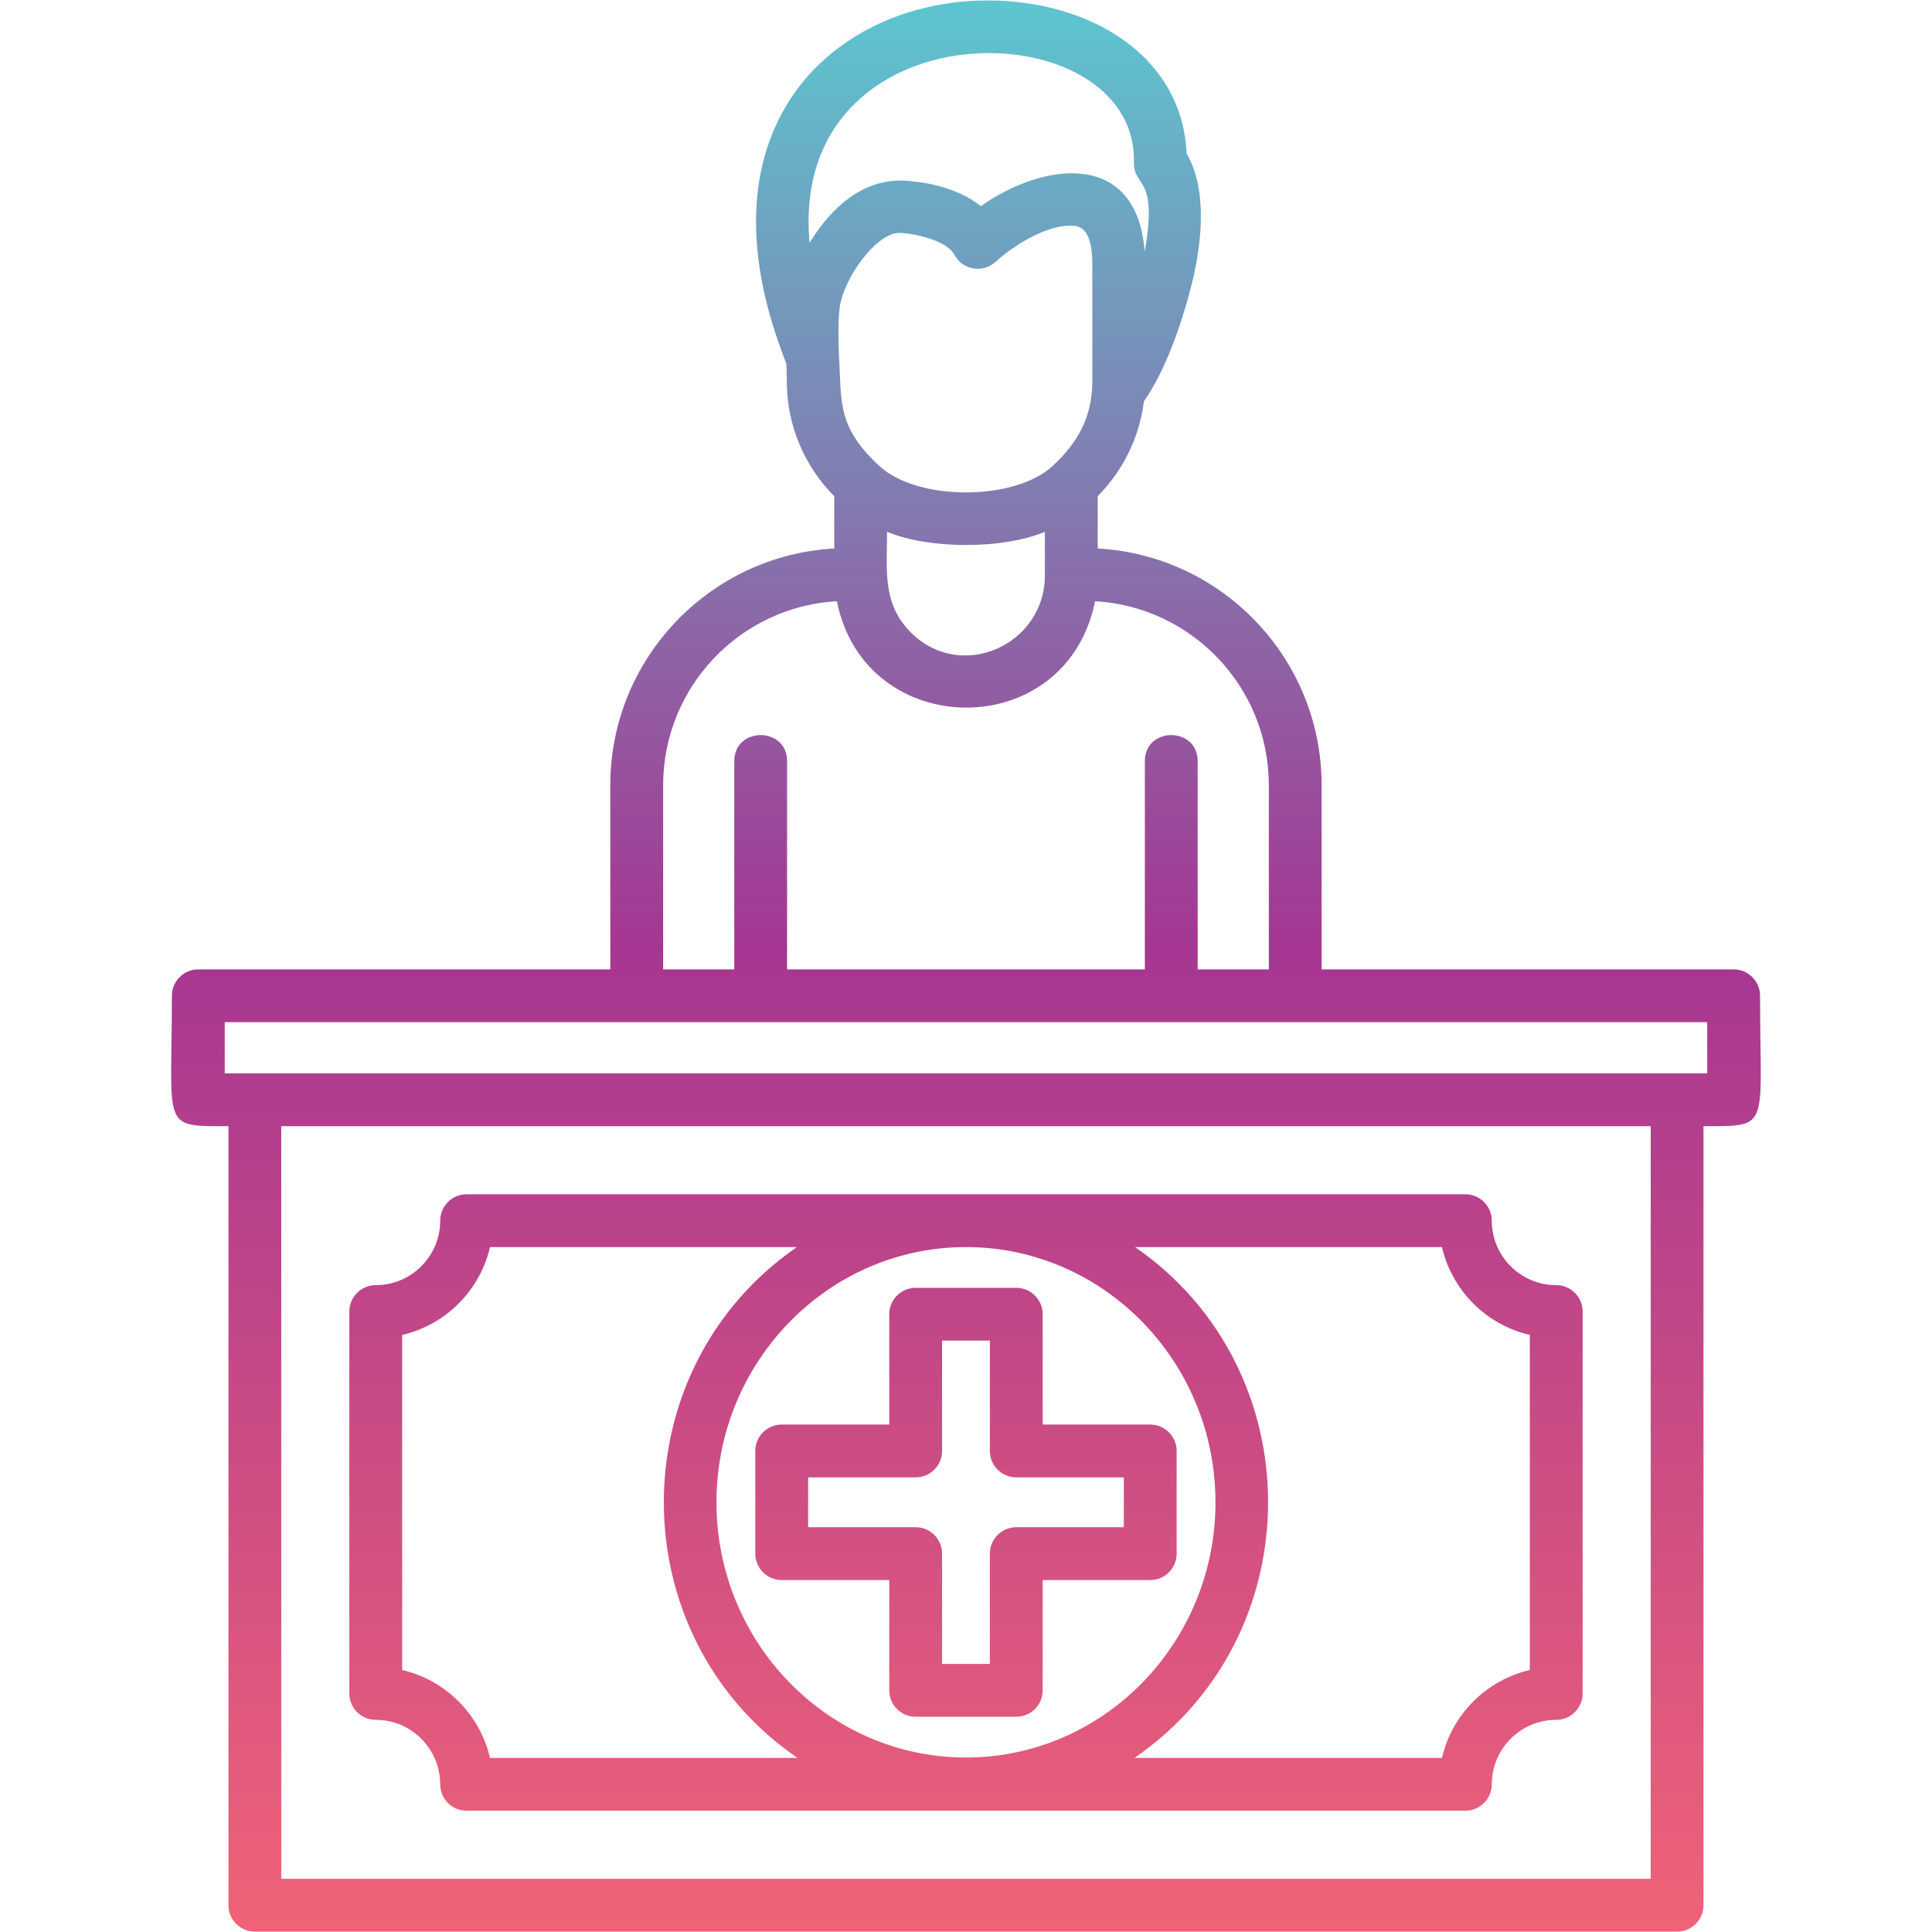 <?xml version="1.0" encoding="UTF-8"?>
<svg xmlns="http://www.w3.org/2000/svg" width="64" height="64" viewBox="0 0 64 64" fill="none">
  <path fill-rule="evenodd" clip-rule="evenodd" d="M42.032 32.112V26.01C42.032 22.761 39.479 20.098 36.275 19.916C35.325 24.652 28.648 24.579 27.723 19.916C24.518 20.096 21.967 22.761 21.967 26.01V32.112H24.324V25.215C24.324 24.064 26.073 24.062 26.073 25.215V32.112H37.925V25.215C37.925 24.062 39.674 24.064 39.674 25.215V32.112H42.032ZM55.557 63.986H8.442C7.959 63.986 7.568 63.595 7.568 63.111V37.306C5.314 37.306 5.694 37.406 5.694 32.986C5.694 32.504 6.087 32.112 6.569 32.112H20.217V26.01C20.217 21.825 23.507 18.395 27.635 18.17V16.438C26.665 15.459 26.064 14.114 26.064 12.63C26.064 12.469 26.058 12.264 26.049 12.045C23.853 6.494 25.748 3.485 27.083 2.181C29.593 -0.271 33.488 -0.437 36.038 0.666C38.054 1.54 39.232 3.141 39.308 5.091C39.644 5.641 40.05 6.843 39.54 9.156H39.539C39.453 9.536 38.893 11.875 37.893 13.295C37.743 14.514 37.185 15.607 36.363 16.436V18.17C40.492 18.395 43.78 21.825 43.78 26.01V32.112H57.429C57.912 32.112 58.304 32.504 58.304 32.986C58.304 37.406 58.684 37.306 56.43 37.306V63.111C56.43 63.595 56.039 63.986 55.557 63.986ZM9.317 37.306V62.237H54.682V37.306H9.317ZM7.444 35.557H56.554V33.861H7.444V35.557ZM48.542 59.981H15.457C14.973 59.981 14.582 59.59 14.582 59.108C14.582 57.93 13.624 56.972 12.447 56.972C11.964 56.972 11.572 56.58 11.572 56.097V43.446C11.572 42.964 11.964 42.572 12.447 42.572C13.624 42.572 14.582 41.614 14.582 40.438C14.582 39.954 14.973 39.562 15.457 39.562H48.542C49.025 39.562 49.417 39.954 49.417 40.438C49.417 41.614 50.374 42.572 51.552 42.572C52.034 42.572 52.427 42.964 52.427 43.446V56.097C52.427 56.581 52.034 56.972 51.552 56.972C50.374 56.972 49.417 57.93 49.417 59.108C49.417 59.59 49.025 59.981 48.542 59.981ZM16.232 58.233H26.415C20.523 54.185 20.513 45.371 26.398 41.311H16.232C15.898 42.752 14.762 43.889 13.322 44.221V55.322C14.762 55.655 15.898 56.791 16.232 58.233ZM37.582 58.233H47.767C48.099 56.791 49.237 55.655 50.677 55.322V44.221C49.237 43.889 48.099 42.752 47.767 41.311H37.6C43.484 45.371 43.475 54.185 37.582 58.233ZM31.999 41.311C27.442 41.311 23.734 45.104 23.734 49.766C23.734 54.428 27.442 58.22 31.999 58.22C36.557 58.22 40.264 54.428 40.264 49.766C40.264 45.104 36.557 41.311 31.999 41.311ZM33.665 56.87H30.333C29.85 56.87 29.458 56.479 29.458 55.996V52.341H25.895C25.413 52.341 25.02 51.949 25.02 51.466V48.065C25.02 47.581 25.413 47.19 25.895 47.19H29.458V43.536C29.458 43.053 29.85 42.661 30.333 42.661H33.665C34.148 42.661 34.54 43.053 34.54 43.536V47.19H38.103C38.585 47.19 38.978 47.583 38.978 48.065V51.466C38.978 51.95 38.585 52.341 38.103 52.341H34.54V55.996C34.54 56.479 34.148 56.87 33.665 56.87ZM31.208 55.121H32.79V51.466C32.79 50.984 33.182 50.591 33.665 50.591H37.228V48.94H33.665C33.183 48.94 32.79 48.547 32.79 48.065V44.41H31.208V48.065C31.208 48.547 30.815 48.94 30.333 48.94H26.77V50.591H30.333C30.815 50.591 31.208 50.984 31.208 51.466V55.121ZM26.818 8.041C27.624 6.733 28.767 5.806 30.225 6.009C30.557 6.036 31.665 6.173 32.493 6.828C34.553 5.37 37.668 4.943 37.919 8.341C38.373 5.765 37.544 6.246 37.562 5.364C37.663 0.27 26.095 0.069 26.818 8.041ZM27.792 11.806C27.887 13.274 27.698 14.119 29.135 15.441C30.398 16.604 33.602 16.602 34.864 15.441C35.673 14.696 36.185 13.841 36.185 12.63V8.76C36.185 7.473 35.704 7.473 35.445 7.473C34.774 7.473 33.759 7.968 32.975 8.678C32.553 9.06 31.883 8.941 31.615 8.439C31.343 7.926 30.162 7.715 29.784 7.715C29.033 7.715 27.957 9.198 27.819 10.165C27.755 10.617 27.773 11.261 27.792 11.806ZM29.385 17.617C29.385 18.894 29.218 19.976 30.157 20.934C31.815 22.624 34.633 21.372 34.613 19.032V17.617C33.224 18.2 30.774 18.199 29.385 17.617Z" fill="url(#paint0_linear_320_1456)"></path>
  <defs>
    <linearGradient id="paint0_linear_320_1456" x1="31.999" y1="0.014" x2="31.999" y2="63.986" gradientUnits="userSpaceOnUse">
      <stop stop-color="#5CC6D0"></stop>
      <stop offset="0.49" stop-color="#A53692"></stop>
      <stop offset="1" stop-color="#F06277"></stop>
    </linearGradient>
  </defs>
</svg>
